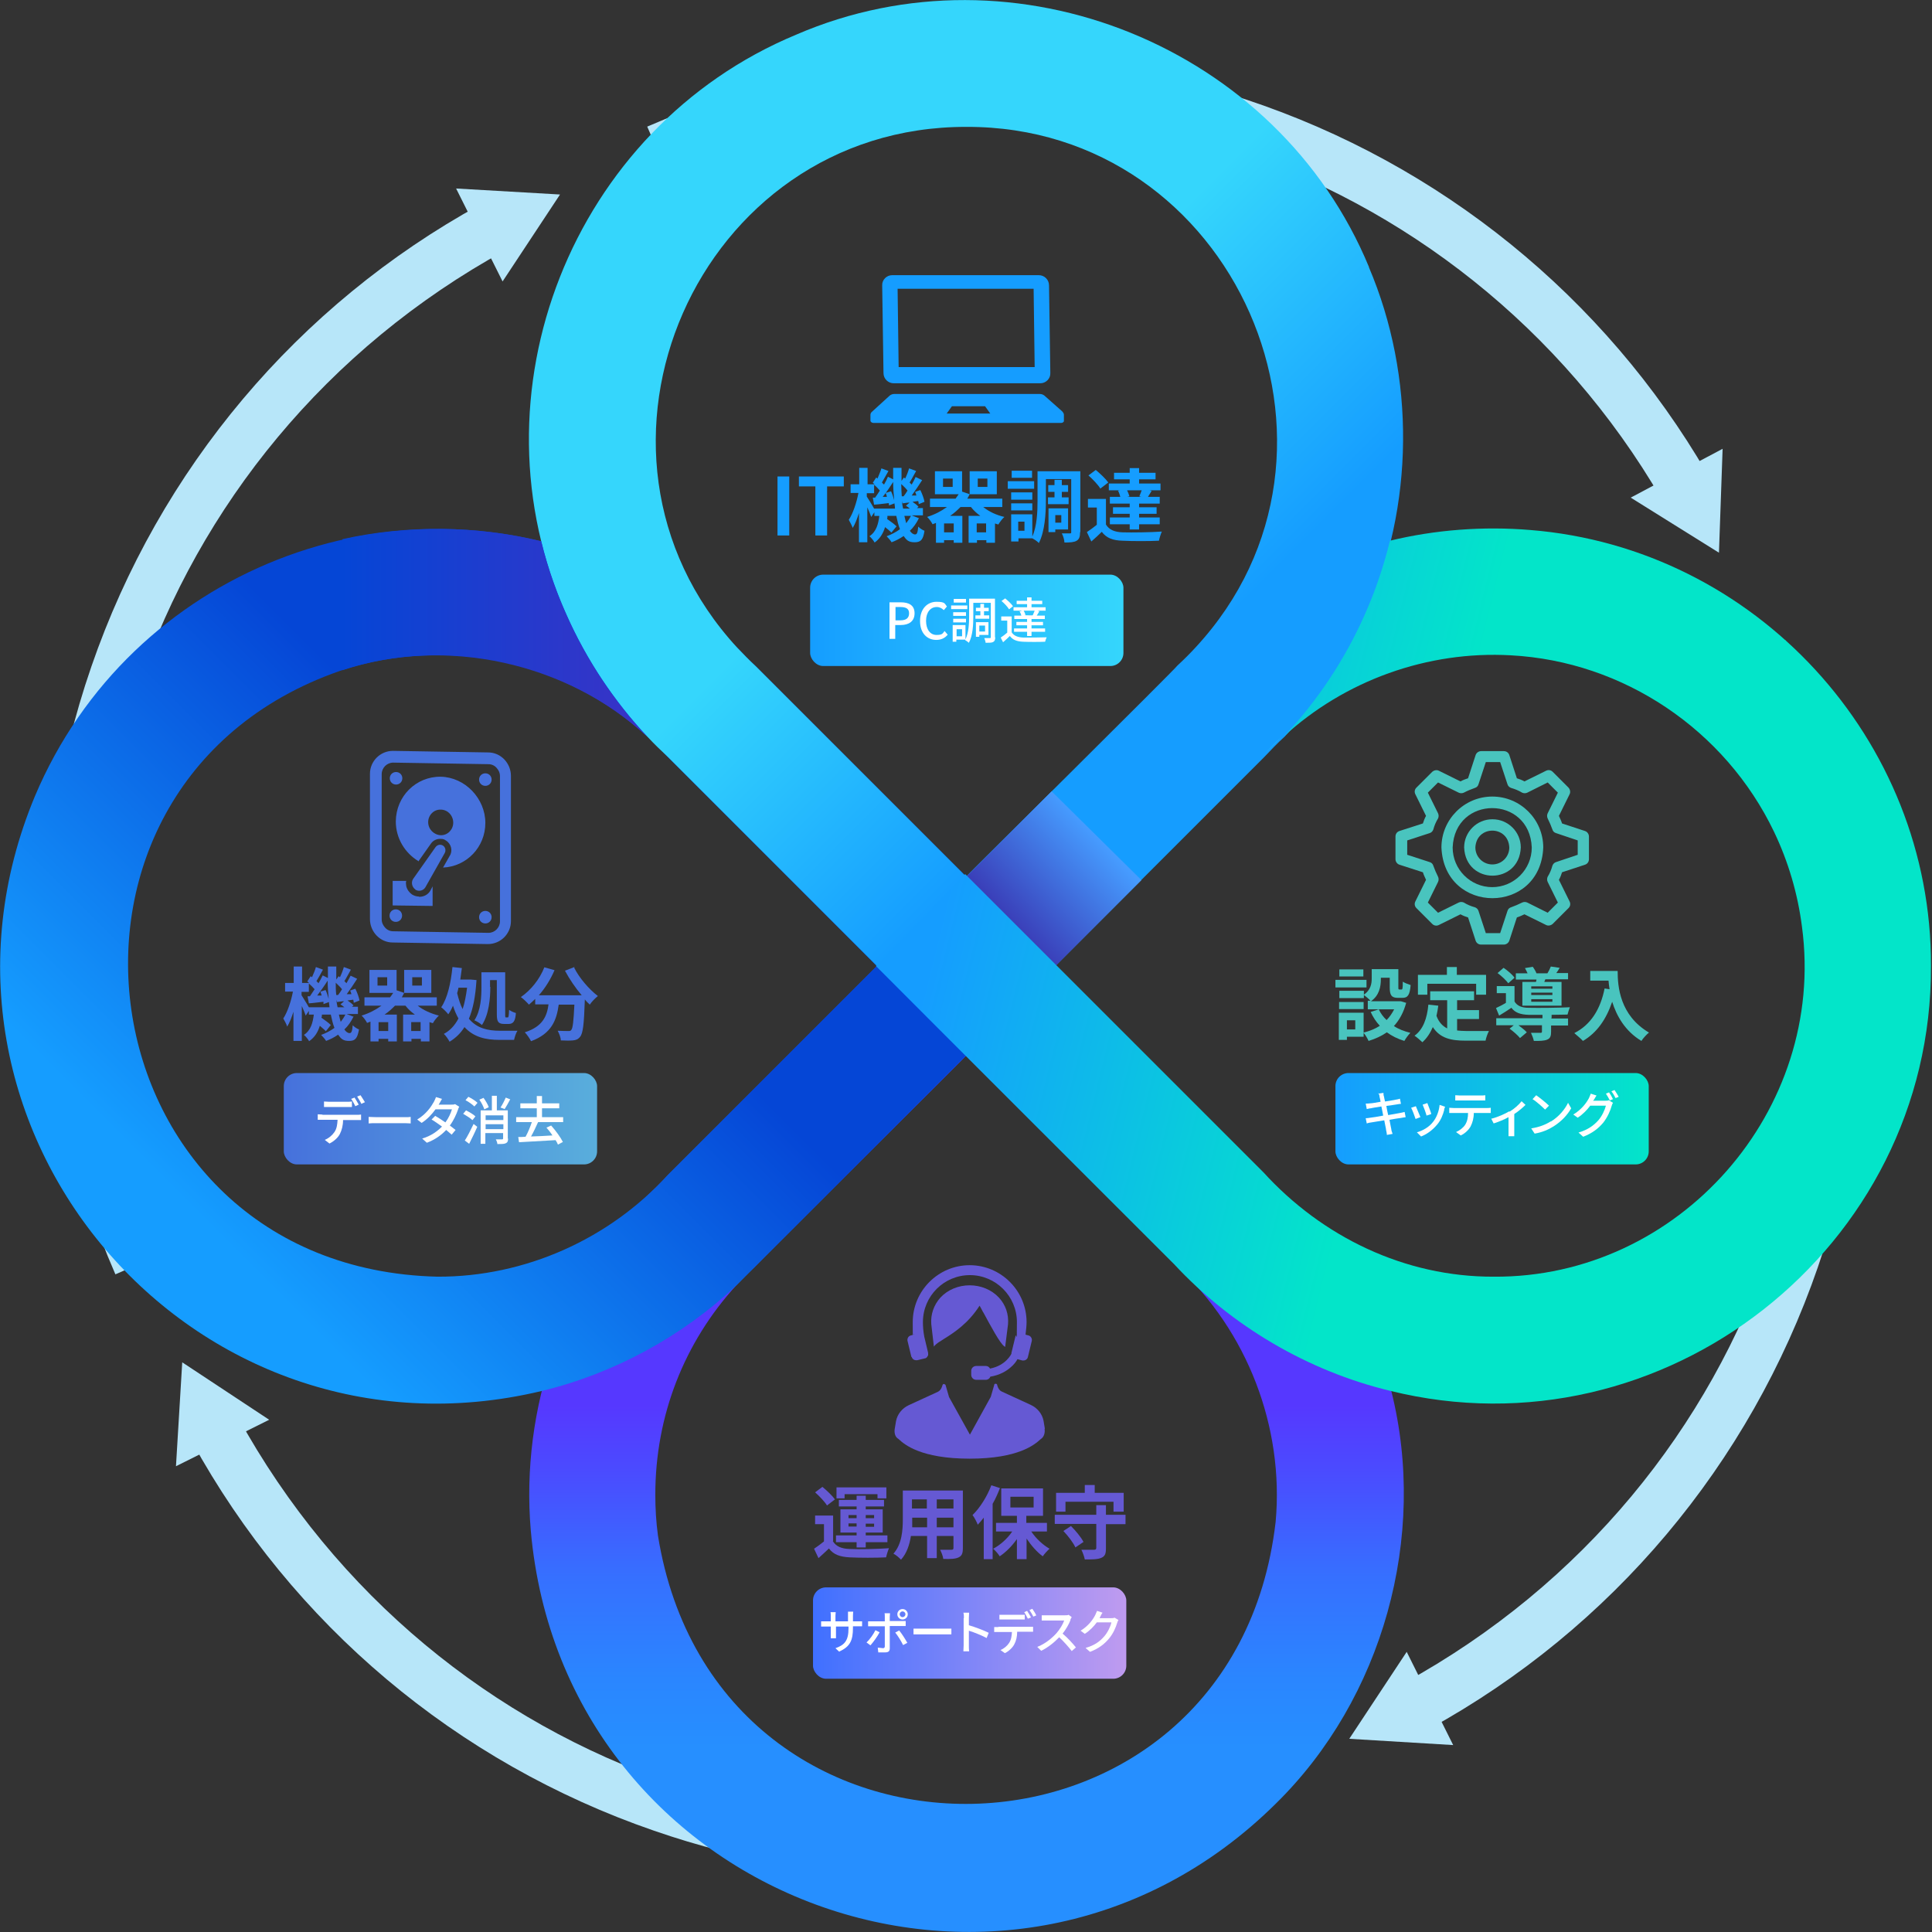 <?xml version="1.0" encoding="UTF-8"?>
<svg xmlns="http://www.w3.org/2000/svg" version="1.1" xmlns:xlink="http://www.w3.org/1999/xlink" viewBox="0 0 740 740">
  <rect x="0" y="0" width="740" height="740" fill="#333333" stroke="none"/>
  <defs>
    <style>
      .cls-1 {
        fill: url(#_名称未設定グラデーション_330);
      }

      .cls-2 {
        fill: url(#_名称未設定グラデーション_5);
      }

      .cls-3 {
        fill: #4671dc;
      }

      .cls-4 {
        fill: #fff;
      }

      .cls-5 {
        fill: #159dff;
      }

      .cls-6 {
        fill: url(#_名称未設定グラデーション_2);
      }

      .cls-7 {
        fill: url(#_名称未設定グラデーション);
      }

      .cls-8 {
        fill: url(#_名称未設定グラデーション_12);
      }

      .cls-9 {
        isolation: isolate;
      }

      .cls-10 {
        fill: url(#_名称未設定グラデーション_8);
      }

      .cls-11 {
        fill: url(#_名称未設定グラデーション_3);
      }

      .cls-12 {
        mix-blend-mode: multiply;
      }

      .cls-13 {
        fill: url(#_名称未設定グラデーション_7);
      }

      .cls-14 {
        fill: url(#_名称未設定グラデーション_327);
      }

      .cls-15 {
        fill: #6559d3;
      }

      .cls-16 {
        fill: #b7e6f9;
      }

      .cls-17 {
        fill: url(#_名称未設定グラデーション_9);
      }

      .cls-18 {
        fill: url(#_名称未設定グラデーション_17);
      }

      .cls-19 {
        fill: #49c4be;
      }
    </style>
    <linearGradient id="_名称未設定グラデーション" data-name="名称未設定グラデーション" x1="370.2" y1="638.3" x2="370.2" y2="769.5" gradientTransform="translate(0 -99.9)" gradientUnits="userSpaceOnUse">
      <stop offset="0" stop-color="#5638ff"/>
      <stop offset=".2" stop-color="#4a4cff"/>
      <stop offset=".5" stop-color="#3670ff"/>
      <stop offset=".8" stop-color="#2a86ff"/>
      <stop offset="1" stop-color="#268fff"/>
    </linearGradient>
    <linearGradient id="_名称未設定グラデーション_2" data-name="名称未設定グラデーション 2" x1="74.1" y1="563.4" x2="204.9" y2="432.6" gradientTransform="translate(0 -99.9)" gradientUnits="userSpaceOnUse">
      <stop offset="0" stop-color="#159dff"/>
      <stop offset="1" stop-color="#0546d6"/>
    </linearGradient>
    <linearGradient id="_名称未設定グラデーション_3" data-name="名称未設定グラデーション 3" x1="454.9" y1="352.2" x2="367.6" y2="264.9" gradientTransform="translate(0 -99.9)" gradientUnits="userSpaceOnUse">
      <stop offset="0" stop-color="#159dff"/>
      <stop offset="1" stop-color="#35d6fc"/>
    </linearGradient>
    <linearGradient id="_名称未設定グラデーション_5" data-name="名称未設定グラデーション 5" x1="420.4" y1="341.2" x2="386.5" y2="309.2" gradientTransform="translate(0 661.9) scale(1 -1)" gradientUnits="userSpaceOnUse">
      <stop offset="0" stop-color="#469cff"/>
      <stop offset="1" stop-color="#3a3eb8"/>
    </linearGradient>
    <linearGradient id="_名称未設定グラデーション_7" data-name="名称未設定グラデーション 7" x1="248" y1="342.3" x2="131.2" y2="342.3" gradientTransform="translate(0 -99.9)" gradientUnits="userSpaceOnUse">
      <stop offset="0" stop-color="#3a32c6"/>
      <stop offset="1" stop-color="#0546d6"/>
    </linearGradient>
    <linearGradient id="_名称未設定グラデーション_8" data-name="名称未設定グラデーション 8" x1="483.3" y1="375.9" x2="490.7" y2="375.9" gradientTransform="translate(0 661.9) scale(1 -1)" gradientUnits="userSpaceOnUse">
      <stop offset="0" stop-color="#159dff"/>
      <stop offset="1" stop-color="#35d6fc"/>
    </linearGradient>
    <linearGradient id="_名称未設定グラデーション_9" data-name="名称未設定グラデーション 9" x1="368.4" y1="342.6" x2="539.9" y2="300" gradientTransform="translate(0 661.9) scale(1 -1)" gradientUnits="userSpaceOnUse">
      <stop offset="0" stop-color="#159dff"/>
      <stop offset="1" stop-color="#03e5c9"/>
    </linearGradient>
    <linearGradient id="_名称未設定グラデーション_17" data-name="名称未設定グラデーション 17" x1="511.5" y1="233.4" x2="631.5" y2="233.4" gradientTransform="translate(0 661.9) scale(1 -1)" gradientUnits="userSpaceOnUse">
      <stop offset="0" stop-color="#159dff"/>
      <stop offset="1" stop-color="#03e5c9"/>
    </linearGradient>
    <linearGradient id="_名称未設定グラデーション_12" data-name="名称未設定グラデーション 12" x1="310.3" y1="424.3" x2="430.3" y2="424.3" gradientTransform="translate(0 661.9) scale(1 -1)" gradientUnits="userSpaceOnUse">
      <stop offset="0" stop-color="#159dff"/>
      <stop offset="1" stop-color="#35d6fc"/>
    </linearGradient>
    <linearGradient id="_名称未設定グラデーション_330" data-name="名称未設定グラデーション 330" x1="311.4" y1="36.4" x2="431.4" y2="36.4" gradientTransform="translate(0 661.9) scale(1 -1)" gradientUnits="userSpaceOnUse">
      <stop offset="0" stop-color="#3f70ff"/>
      <stop offset="1" stop-color="#bf9bef"/>
    </linearGradient>
    <linearGradient id="_名称未設定グラデーション_327" data-name="名称未設定グラデーション 327" x1="108.7" y1="233.4" x2="228.7" y2="233.4" gradientTransform="translate(0 661.9) scale(1 -1)" gradientUnits="userSpaceOnUse">
      <stop offset="0" stop-color="#4671dc"/>
      <stop offset="1" stop-color="#59aedc"/>
    </linearGradient>
  </defs>
  <!-- Generator: Adobe Illustrator 28.6.0, SVG Export Plug-In . SVG Version: 1.2.0 Build 709)  -->
  <g>
    <g id="_レイヤー_1" data-name="レイヤー_1">
      <g class="cls-9">
        <g id="_レイヤー_1-2" data-name="_レイヤー_1">
          <g>
            <g>
              <path class="cls-16" d="M355.1,718.8c-35.3,0-70.6-5.8-104.6-17.6-75.7-26.1-138.5-79-176.9-148.9l17.5-9.6c75.3,137.2,240.4,193.5,384.1,131l8,18.3c-40.9,17.8-84.5,26.8-128.2,26.8h.1Z"/>
              <polygon class="cls-16" points="103.1 543.8 69.8 521.8 67.4 561.6 103.1 543.8"/>
            </g>
            <g>
              <path class="cls-16" d="M547.4,662.1l-9.6-17.5c137.2-75.3,193.5-240.4,131-384.1-1-2.3-2-4.6-3.1-6.9l18.1-8.4c1.1,2.4,2.2,4.9,3.3,7.3,32.2,73.9,35.5,156.6,9.2,232.8-26.1,75.7-79,138.5-148.9,176.9h0Z"/>
              <polygon class="cls-16" points="538.8 632.7 516.8 666 556.6 668.4 538.8 632.7"/>
            </g>
            <g>
              <path class="cls-16" d="M636.5,191.3C559.8,59.3,396.1,5.8,255.9,66.8l-8-18.3c72.7-31.6,154.1-35.3,229.3-10.4,74.6,24.7,137.3,75.6,176.6,143.2l-17.3,10.1h0Z"/>
              <polygon class="cls-16" points="624.6 190.6 658.4 211.7 659.8 171.9 624.6 190.6"/>
            </g>
            <g>
              <path class="cls-16" d="M44.2,488.1c-32.2-73.9-35.5-156.6-9.2-232.8,26.1-75.7,79-138.5,148.9-176.9l9.6,17.5C56.3,171.2,0,336.4,62.5,480.1l-18.3,8h0Z"/>
              <polygon class="cls-16" points="192.5 107.8 214.5 74.5 174.7 72.2 192.5 107.8"/>
            </g>
          </g>
          <g>
            <path class="cls-7" d="M532.8,532.8c-7.5-31.1-24.3-59.8-47.6-81.8l-.3-.3-.6-.6-80-80-34.2,34.2,80,80,.6.6.3.3c26.7,24.6,40.9,61.4,37.6,97.7-16.3,141-214.1,145.3-236.6,5.2-.7-5.2-1-10.4-1-15.6,0-30.2,11-58.3,31.1-80.3,2.2-2.4,4.5-4.7,7-7,.1-.4,80.8-80.5,81-80.9l-34.2-34.2-80,80-.3.3-.3.3c-2.3,2.5-4.7,4.8-7.1,7.1-32.3,34-48.9,81.6-44.9,128.4,12.5,142.2,183.8,205.1,285.3,104.7,41.1-40.3,58.3-102.4,44.3-158.1h0Z"/>
            <path class="cls-6" d="M370.1,335.8l-80-80-.6-.6c-2.5-2.3-4.8-4.7-7.1-7.1-13.7-12.9-29.5-23.4-46.6-31-85.4-38.1-186,1.6-222.4,87.8-53,127,60.1,259.9,194,227.9,27.8-6.7,53.9-20.9,74.8-40.6,28.1-28,94.7-94.8,122.2-122.2l-34.2-34.2h-.1ZM255.8,450c-22.4,24.6-54.7,39.1-88.2,39-137.5-3.3-163.7-191.1-34.5-233,9.3-2.8,18.9-4.5,28.6-4.9,35.3-1.9,69.8,12.3,93.5,38.3l.6.6,80,80-80,80h0Z"/>
            <path class="cls-11" d="M524.4,102.4C489.5,17.9,388.8-23,304.9,13.3c-85.8,35.7-126.1,137.7-87.8,222.4,7.6,17.1,18.2,33,31,46.6,2.5,2.7,5.1,5.2,7.8,7.7l80,80,34.2-34.2-80-80-.6-.6c-2.5-2.3-4.8-4.7-7.1-7.1-69.6-75.5-15.2-199.7,87.7-199.5,102.7-.4,157.5,124.1,87.9,199.3-2.2,2.4-4.5,4.7-7,7,.1.4-80.9,80.6-81,80.9l34.2,34.2,80.1-80.1c2.5-2.6,5-5.3,7.7-7.7,12.8-13.6,23.4-29.5,31-46.6,18.8-41.7,19.2-91.3,1.3-133.3h.1Z"/>
            <polygon class="cls-2" points="370.1 335.8 404.3 370 437.2 337.1 402.8 303.1 370.1 335.8"/>
            <path class="cls-13" d="M131.2,206.5v50.2c39.6-13.2,86.3-2.9,116.8,25.6-5.1-5.4-9.8-11.2-14.1-17.2-12.4-17.3-21.6-37.2-26.6-57.8-24.6-6-51.4-6.3-76.1-.8h0Z"/>
          </g>
          <path class="cls-10" d="M483.9,289.1c-.1.2-.5.5-.6.6,1.2-1,5.4-5.2,7.5-7.4-2.4,2.2-4.6,4.4-6.8,6.8h-.1Z"/>
          <path class="cls-17" d="M739.6,370c.5,107.9-102.5,188.7-207.2,162.7-31.5-7.6-60.7-24.8-82.7-48.5-23.5-23.5-91.8-91.7-114.2-114.2l34.2-35.2,114.2,114.2c22.6,24.8,54.2,40.1,88.2,40,71,.5,127.5-63.7,118.1-134-1.6-12.6-5.2-24.9-10.7-36.4-18.7-39-57.6-65.3-100.8-67.6-31.9-1.8-63.6,9.6-87,31.1,12.9-13.6,23.4-29.5,31-46.6,4.1-9.2,7.3-18.7,9.7-28.4,17.3-4.2,35.7-5.6,53.7-4.1,86.3,6.9,153.8,80.3,153.5,166.9h0Z"/>
          <g>
            <rect class="cls-18" x="511.5" y="411" width="120" height="35" rx="5" ry="5"/>
            <g>
              <g class="cls-12">
                <path class="cls-19" d="M607.1,318.3l-8.8-2.9c-.3-1-.8-2-1.2-2.9l4.1-8.3c.4-.8.2-1.8-.4-2.5l-6.1-6.1c-.7-.7-1.7-.8-2.5-.4l-8.3,4.1c-.9-.5-1.9-.9-2.9-1.2l-2.9-8.9c-.3-.9-1.1-1.5-2.1-1.5h-8.7c-.9,0-1.8.6-2.1,1.5l-2.9,8.9c-1,.3-2,.7-2.9,1.2l-8.3-4.1c-.8-.4-1.8-.2-2.5.4l-6.1,6.1c-.7.7-.8,1.7-.4,2.5l4.1,8.3c-.5.9-.9,1.9-1.2,2.9l-9,2.9c-.9.3-1.5,1.1-1.5,2.1v8.7c0,.9.6,1.8,1.5,2.1l9,2.9c.3,1,.8,2,1.2,2.9l-4.1,8.3c-.4.8-.3,1.8.4,2.5l6.1,6.1c.7.7,1.7.8,2.5.4l8.3-4.1c.9.5,1.9.9,2.9,1.2l2.9,8.9c.3.9,1.1,1.5,2.1,1.5h8.7c.9,0,1.8-.6,2.1-1.5l2.9-8.9c1-.3,2-.8,2.9-1.2l8.3,4.1c.8.4,1.8.2,2.5-.4l6.1-6.1c.7-.7.8-1.7.4-2.5l-4.1-8.3c.5-.9.9-1.9,1.2-2.9l8.8-2.9c.9-.3,1.5-1.1,1.5-2.1v-8.7c0-.9-.6-1.8-1.5-2.1h0ZM604.3,327.4l-8.3,2.8c-.7.2-1.2.8-1.4,1.4-.4,1.5-1,2.9-1.8,4.2-.3.6-.3,1.4,0,2l3.9,7.9-3.9,3.9-7.8-3.9c-.6-.3-1.4-.3-2,0-1.4.7-2.8,1.3-4.2,1.8-.7.2-1.2.7-1.4,1.4l-2.8,8.5h-5.5l-2.8-8.5c-.2-.7-.8-1.2-1.4-1.4-1.5-.4-2.9-1-4.2-1.8-.6-.3-1.4-.3-2,0l-7.9,3.9-3.9-3.9,3.9-7.9c.3-.6.3-1.4,0-2-.7-1.4-1.3-2.8-1.8-4.2-.2-.7-.7-1.2-1.4-1.4l-8.6-2.8v-5.5l8.6-2.8c.7-.2,1.2-.8,1.4-1.4.4-1.5,1-2.9,1.8-4.2.3-.6.3-1.4,0-2l-3.9-7.9,3.9-3.9,7.9,3.9c.6.3,1.4.3,2,0,1.3-.7,2.8-1.3,4.2-1.8.7-.2,1.2-.7,1.4-1.4l2.8-8.5h5.5l2.8,8.5c.2.7.8,1.2,1.4,1.4,1.4.4,2.9,1,4.2,1.8.6.3,1.4.3,2,0l7.8-3.9,3.9,3.9-3.9,7.9c-.3.6-.3,1.4,0,2,.7,1.4,1.3,2.8,1.8,4.2.2.7.7,1.2,1.4,1.4l8.3,2.8v5.5h0Z"/>
              </g>
              <g class="cls-12">
                <path class="cls-19" d="M571.6,305.1c-10.8,0-19.5,8.8-19.5,19.5,1.1,25.9,38,25.9,39,0,0-10.8-8.8-19.5-19.5-19.5ZM571.6,339.8c-8.4,0-15.2-6.8-15.2-15.2.8-20.1,29.5-20.1,30.3,0,0,8.4-6.8,15.2-15.2,15.2h.1Z"/>
              </g>
              <g class="cls-12">
                <path class="cls-19" d="M571.6,313.8c-6,0-10.8,4.9-10.8,10.8.6,14.4,21.1,14.4,21.7,0,0-6-4.9-10.8-10.8-10.8h-.1ZM571.6,331.1c-3.6,0-6.5-2.9-6.5-6.5.4-8.6,12.6-8.6,13,0,0,3.6-2.9,6.5-6.5,6.5h0Z"/>
              </g>
            </g>
            <g>
              <path class="cls-19" d="M523.4,378.2h-11.9v-2.9h11.9v2.9ZM538.6,384.1c-1,3.7-2.6,6.6-4.7,8.9,1.8,1.2,3.9,2,6.3,2.6-.8.8-1.8,2.2-2.3,3.1-2.6-.8-4.8-1.9-6.7-3.3-2,1.4-4.4,2.5-7,3.3-.4-.9-1.2-2.3-1.9-3.1v1.5h-6.4v1.2h-3.1v-10.4h9.5v7.6c2.3-.6,4.4-1.4,6.2-2.6-1.4-1.5-2.6-3.3-3.5-5.3l3.1-1h-4.2v-3.3h1c-.5-.6-1.8-1.7-2.5-2.2v1.2h-9.4v-2.8h9.4v1.5c2.6-1.8,3-4.2,3-6.2v-3.6h10.2v6.8c0,.9,0,1,.4,1h.8c.4,0,.5-.4.5-3,.7.5,2.1,1,3,1.3-.3,3.8-1.1,4.9-3.1,4.9h-1.8c-2.4,0-3.1-1-3.1-4v-3.7h-3.4v.5c0,2.9-.6,6.3-3.8,8.5h11.3c0-.1,2.4.7,2.4.7h-.2ZM522.3,386.5h-9.4v-2.7h9.4v2.7ZM522.2,374h-9.2v-2.7h9.2v2.7ZM519.1,390.8h-3.2v3.5h3.2v-3.5ZM528.1,386.6c.7,1.5,1.7,2.9,3,4.1,1.2-1.2,2.1-2.6,2.9-4.1h-5.9Z"/>
              <path class="cls-19" d="M558.1,394.7c1.1.1,2.2.2,3.5.2h8.7c-.5.9-1.1,2.6-1.3,3.7h-7.6c-5.6,0-9.8-.9-12.6-5.2-1,2.3-2.3,4.3-4,5.8-.6-.6-2.1-1.9-3-2.5,3.3-2.4,4.8-6.6,5.3-11.9l3.8.4c-.2,1.4-.4,2.6-.7,3.9.9,2.4,2.3,3.9,4.1,4.8v-10.8h-6.5v-3.4h16.8v3.4h-6.5v3.8h8.4v3.4h-8.4v4.5h0ZM546.7,381h-3.6v-7.6h11.1v-3h3.8v3h11.2v7.6h-3.8v-4.2h-18.7v4.2h0Z"/>
              <path class="cls-19" d="M594.1,390.1h6.5v2.7h-6.5v2.4c0,1.6-.3,2.5-1.5,3s-2.8.5-5.1.5c-.2-1-.7-2.2-1.1-3.1h3.6c.5,0,.6-.1.6-.5v-2.4h-9c1.2.9,2.5,1.9,3.2,2.7l-2.6,2.2c-.8-1-2.6-2.6-4-3.6l1.6-1.3h-6.7v-2.7h17.7v-1.3h-5.3c-3.1-.1-5.2-.8-6.6-2.7-1.5,1-3,2-4.7,3l-1.2-2.9c1.1-.5,2.5-1.2,3.8-2v-3.7h-3.5v-2.7h6.8v5.9c1,1.7,2.8,2.4,5.4,2.4,3.7.1,11.6,0,15.8-.2-.3.7-.7,2-.9,2.8-1.6,0-3.8.1-6.1.1v1.3h-.2ZM577.7,376.6c-.8-1.1-2.6-2.8-4.1-3.9l2.3-2c1.5,1,3.4,2.6,4.2,3.8l-2.5,2.2h0ZM588.3,376.2c0-.3.2-.6.2-1h-7.9v-2.4h4.5c-.3-.7-.7-1.4-1-2l3-.5c.5.7,1.1,1.7,1.4,2.5h4.2c.5-.8,1-1.8,1.3-2.6l3.4.5c-.5.8-.9,1.5-1.3,2h4.5v2.4h-8.7l-.4,1h6.6v9.1h-15v-9.1h5.2ZM594.6,377.8h-8.1v.9h8.1v-.9ZM594.6,380.2h-8.1v.9h8.1v-.9ZM594.6,382.7h-8.1v1h8.1v-1Z"/>
              <path class="cls-19" d="M619.6,372c0,5.8.8,16.9,12,23.5-.8.6-2.3,2.2-2.9,3.2-6.3-3.8-9.5-9.6-11.2-15-2.3,6.8-5.9,11.9-11.2,15-.7-.8-2.4-2.2-3.3-3,6.3-3.2,10-9.1,11.6-17.1l1.9.3c-.2-1.2-.3-2.2-.4-3.3h-7v-3.7h10.5Z"/>
            </g>
            <g>
              <path class="cls-4" d="M527.8,418.9l2.1-.3c0,.4,0,1,.2,1.4,0,.2.2,1,.4,1.9,1.7-.3,3.3-.5,4.1-.7.6-.1,1.2-.2,1.6-.4l.4,2c-.3,0-1,.1-1.5.2-.8.1-2.4.4-4.1.6.2,1.1.4,2.3.7,3.5,1.8-.3,3.5-.6,4.5-.8.7-.1,1.3-.3,1.8-.4l.4,2c-.4,0-1.1.2-1.8.3-1,.1-2.7.4-4.4.7.3,1.7.6,3.1.7,3.6,0,.5.3,1.2.5,1.8l-2.2.4c0-.7-.2-1.3-.3-1.9,0-.5-.4-1.9-.7-3.7-2.1.3-4,.7-4.9.8-.8.1-1.3.2-1.8.4l-.4-2c.5,0,1.3-.1,1.8-.2.9-.1,2.9-.4,4.9-.8-.2-1.2-.5-2.4-.7-3.5-1.8.3-3.3.5-4,.7-.6,0-1,.2-1.6.3l-.4-2.1c.5,0,1.1,0,1.7-.1.7,0,2.3-.3,4-.6-.2-1-.3-1.6-.4-1.9,0-.5-.2-1-.4-1.4h0l-.2.2h0Z"/>
              <path class="cls-4" d="M544,427.9l-1.8.7c-.3-1-1.3-3.6-1.7-4.3l1.8-.6c.4.9,1.4,3.3,1.8,4.3h0ZM553.2,425c-.5,2-1.3,4-2.7,5.7-1.8,2.2-4.1,3.8-6.2,4.6l-1.6-1.6c2.2-.6,4.7-2,6.2-4,1.3-1.6,2.3-4.1,2.5-6.5l2.1.7c-.2.5-.3.8-.4,1.1h.1ZM548.2,426.7l-1.8.6c-.2-.9-1.1-3.3-1.5-4.2l1.8-.6c.3.8,1.3,3.3,1.5,4.1h0Z"/>
              <path class="cls-4" d="M557,424.4h12.4c.4,0,1.1,0,1.6-.1v2h-6.5c0,2-.5,3.7-1.2,5.1-.7,1.3-2.1,2.7-3.8,3.5l-1.8-1.3c1.4-.6,2.8-1.7,3.5-2.8.8-1.3,1.1-2.8,1.1-4.5h-7.2v-2c.5,0,1.1.1,1.7.1h.2ZM559.3,419.6h7.7c.6,0,1.3,0,1.9-.1v2h-11.5v-2c.6,0,1.2.1,1.8.1h0Z"/>
              <path class="cls-4" d="M578.2,425.8c1.8-1.1,3.6-2.7,4.6-4l1.5,1.4c-1,1-2.6,2.4-4.3,3.5v8.5h-2.2v-7.3c-1.6.9-3.8,1.8-5.7,2.4l-.9-1.8c2.5-.6,5.3-1.9,6.8-2.8h.2Z"/>
              <path class="cls-4" d="M594,429.6c3.1-1.9,5.4-4.7,6.6-7.2l1.2,2.1c-1.4,2.5-3.7,5-6.7,6.9-1.9,1.2-4.3,2.3-7.3,2.8l-1.3-2c3.2-.5,5.6-1.5,7.5-2.7h0ZM593.3,423.5l-1.5,1.5c-1-1-3.3-3.1-4.8-4l1.4-1.5c1.3.9,3.8,2.9,4.9,4h0Z"/>
              <path class="cls-4" d="M610.5,421.1c0,.2-.2.3-.3.5h4.6c.5,0,1.1,0,1.4-.2l1.6,1c-.2.3-.4.8-.5,1.2-.5,1.8-1.6,4.4-3.3,6.5-1.8,2.1-4,3.9-7.6,5.3l-1.8-1.6c3.7-1.1,5.9-2.8,7.6-4.7,1.4-1.6,2.5-4,2.9-5.6h-6c-1.2,1.6-2.8,3.3-4.8,4.6l-1.7-1.2c3.3-2,5.1-4.6,6-6.3.2-.4.5-1.2.7-1.7l2.2.7c-.4.6-.8,1.3-1,1.7h0v-.2h0ZM617.8,421l-1.2.5c-.4-.8-1-1.9-1.5-2.6l1.2-.5c.5.7,1.2,1.9,1.5,2.6h0ZM620,420.1l-1.2.5c-.4-.8-1-1.9-1.6-2.6l1.2-.5c.5.7,1.2,1.9,1.6,2.6h0Z"/>
            </g>
          </g>
          <g>
            <g class="cls-12">
              <path class="cls-5" d="M342.3,146.8h56.2c2.1,0,3.9-1.8,3.8-3.9l-.5-33.6c0-2.2-1.8-3.9-3.9-3.9h-56.2c-2.1,0-3.9,1.8-3.8,3.9l.5,33.6c0,2.2,1.8,3.9,3.9,3.9h0ZM343.8,110.6h52.1l.4,30h-52.1l-.4-30h0Z"/>
              <path class="cls-5" d="M407,157.7l-7-6.2c-.5-.4-1.1-.6-1.8-.6h-55.6c-.7,0-1.3.2-1.8.6l-6.8,6.2c-.4.3-.6.8-.6,1.2v2.2c0,.5.6.9,1.2.9h71.8c.6,0,1.2-.4,1.1-.9v-2.2c0-.4-.2-.9-.6-1.2h0ZM362.6,158.4l2-2.8h12.7l2,2.8h-16.7Z"/>
            </g>
            <g>
              <path class="cls-5" d="M297.8,182.5h4.5v22.6h-4.5v-22.6Z"/>
              <path class="cls-5" d="M312.3,186.3h-6.3v-3.8h17.2v3.8h-6.4v18.8h-4.5v-18.8h0Z"/>
              <path class="cls-5" d="M351.9,198.6c-.9,1.8-2,3.4-3.4,4.7.6.9,1.3,1.4,2,1.4s1-.6,1.2-3c.7.7,1.6,1.3,2.4,1.6-.5,3.4-1.4,4.4-3.8,4.4s-3.1-.9-4.2-2.4c-1.4,1-3,1.8-4.6,2.4-.4-.7-1.3-1.7-1.9-2.3,1.9-.7,3.6-1.6,5.1-2.7-.6-1.5-1-3.2-1.4-5.1h-3.4c0,.4,0,.8-.1,1.2,1.3.9,2.8,2,3.6,2.8l-2,2.4c-.5-.6-1.4-1.3-2.4-2.1-.7,2.3-1.9,4.4-4,5.9-.4-.7-1.3-1.9-2-2.4,2.7-1.8,3.4-4.7,3.8-7.8h-1.9v-1.4l-1.2,1.8c-.3-.9-.9-2.3-1.5-3.7v13.4h-3.2v-11.2c-.7,2.2-1.5,4.3-2.4,5.7-.3-.9-1-2.2-1.5-3.1,1.6-2.4,3-6.6,3.7-10.3h-3v-3.3h3.3v-6.3h3.2v6.3h2.7c-.2-.2-.5-.4-.7-.6l1.3-2,.5.4c.5-1.3,1.2-2.8,1.5-3.9l2.7,1c-.9,1.5-1.7,3.1-2.5,4.4.3.3.5.6.8.8.6-1,1.1-2,1.5-3l2,1v-4.4h3.2v5l.9-1.3.5.4c.6-1.2,1.2-2.8,1.5-3.9l2.7,1c-.9,1.5-1.7,3.2-2.5,4.4.3.3.5.6.8.8.6-1,1.1-2,1.5-2.9l2.5,1.2c-1.2,1.9-2.7,4.1-4,5.9h1.8c-.1-.5-.3-1-.5-1.4l2-.7c.7,1.4,1.4,3.3,1.6,4.5l-2.2.9c0-.3-.1-.8-.2-1.2l-2.2.3c.9.6,1.8,1.3,2.3,1.9l-.6.5h2.3v2.8h-4.3l2.8,1.1h0ZM342.8,194.8c0-.6-.1-1.3-.2-2l-2.1.8c0-.3,0-.6-.1-.9-2,.2-3.9.5-5.6.6l-.5-2.7h.9c.6-.8,1.2-1.8,1.8-2.7-.6-.7-1.4-1.6-2.2-2.2v3.2h-2.8v1.3c.6.9,2.1,3.3,2.8,4.6h8ZM341.3,188.2c.5,1,.9,2.4,1.2,3.4-.2-2.2-.4-4.6-.4-7-1.2,1.9-2.6,4-4,5.7h1.6c-.1-.6-.3-1.1-.5-1.5l2-.6h0ZM346.1,190.1c.5-.6,1-1.4,1.5-2.2-.6-.8-1.5-1.7-2.4-2.5,0,1.6.1,3.2.2,4.7h.7,0ZM348.5,194.8c-.5-.4-1-.8-1.5-1.1l1.4-1.2c-.9,0-1.8.2-2.7.3l-.2-.9c0,1,.2,1.9.4,2.9h2.6ZM346.4,197.6c.2,1,.5,1.9.7,2.8.7-.9,1.3-1.8,1.8-2.8h-2.5Z"/>
              <path class="cls-5" d="M376.6,194.2c2.1,1.7,5,3.1,8.1,3.8-.8.7-1.8,2-2.3,2.9-.5-.1-.9-.3-1.3-.4v7.4h-3.3v-1h-3.6v1h-3.2v-10.3h4.5c-1.4-1-2.6-2.1-3.6-3.4h-4c-1.2,1.2-2.5,2.4-4,3.4h4.7v10.3h-3.3v-1h-3.7v1h-3.1v-7.6c-.4.2-.9.3-1.3.5-.4-.8-1.4-2.2-2.1-2.8,2.9-.9,5.4-2.2,7.6-3.8h-6.5v-3.2h9.8c.4-.6.8-1.1,1.2-1.7h-9.1v-8.8h10.4v7.8l2.9,1v-8.8h10.4v8.8h-10.4c-.3.6-.6,1.2-.9,1.7h13.4v3.2h-7.3ZM364.9,183.3h-3.7v3.2h3.7v-3.2ZM365.3,200.5h-3.7v3.4h3.7v-3.4ZM377.7,203.9v-3.4h-3.6v3.4h3.6ZM374.5,186.5h3.7v-3.2h-3.7v3.2Z"/>
              <path class="cls-5" d="M396.1,187.2h-10.1v-2.9h10.1v2.9ZM413.7,203.7c0,1.8-.3,2.8-1.3,3.4-1,.6-2.5.7-4.7.7,0-1-.5-2.6-1-3.5h3.1c.5,0,.5-.1.5-.6v-20.2h-9.7v8.3c0,4.8-.4,11.8-2.7,16.2-.5-.6-1.7-1.4-2.5-1.8h-5.3v1.2h-2.8v-10.4h8.1v8.5c1.8-4,2-9.5,2-13.7v-11.3h16.4v23.3h-.1ZM395.4,191.4h-8.1v-2.8h8.1v2.8ZM387.3,192.8h8.1v2.7h-8.1v-2.7ZM395.3,183h-7.8v-2.7h7.8v2.7ZM392.4,199.8h-2.4v3.5h2.4v-3.5ZM403.9,190.5v-2.1h-2.4v-2.6h2.4v-2h2.8v2h2.4v2.6h-2.4v2.1h2.6v2.6h-7.9v-2.6h2.5ZM404.2,202.8v1h-2.6v-9.1h7.5v8.1h-4.9ZM404.2,197.3v2.9h2.3v-2.9h-2.3Z"/>
              <path class="cls-5" d="M423.6,200.9c1.2,2,3.3,2.9,6.4,3,3.7.1,10.9,0,15-.3-.4.9-.9,2.5-1.1,3.5-3.8.2-10.2.2-14,0-3.6-.1-6.1-1-7.9-3.4-1.2,1.2-2.5,2.4-4,3.7l-1.7-3.6c1.2-.8,2.6-1.8,3.8-2.8v-6.6h-3.4v-3.3h6.9v9.7h0ZM421.5,187.2c-.9-1.5-2.9-3.6-4.6-5.1l2.8-2.1c1.7,1.4,3.8,3.4,4.8,4.8l-3,2.3h0ZM428.7,187.8h-4v-2.6h8v-1.6h-6v-2.5h6v-1.8h3.6v1.8h6.3v2.5h-6.3v1.6h8.2v2.6h-4.2l.8.2c-.5.9-1,1.6-1.4,2.3h4.5v2.6h-7.9v1.4h6.7v2.5h-6.7v1.4h7.9v2.6h-7.9v2h-3.6v-2h-7.6v-2.6h7.6v-1.4h-6.4v-2.5h6.4v-1.4h-7.6v-2.6h4c-.2-.8-.5-1.7-.9-2.4h.5ZM436.4,190.1c.3-.7.6-1.5.9-2.3h-5.6c.4.8.7,1.6.9,2.3l-.8.2h5.3l-.7-.2h0Z"/>
            </g>
            <rect class="cls-8" x="310.3" y="220.1" width="120" height="35" rx="5" ry="5"/>
            <g>
              <path class="cls-4" d="M340.8,230.7h4.2c3.1,0,5.3,1.1,5.3,4.2s-2.2,4.5-5.3,4.5h-2.1v5.3h-2.2v-14h.1ZM344.9,237.6c2.2,0,3.3-.9,3.3-2.7s-1.2-2.4-3.4-2.4h-1.8v5.1h1.9Z"/>
              <path class="cls-4" d="M352.4,237.8c0-4.6,2.8-7.3,6.3-7.3s3.1.8,4,1.8l-1.2,1.4c-.7-.7-1.6-1.2-2.7-1.2-2.4,0-4.1,2-4.1,5.3s1.6,5.4,4,5.4,2.3-.6,3.1-1.5l1.2,1.4c-1.1,1.3-2.5,2-4.4,2-3.5,0-6.2-2.6-6.2-7.2h0Z"/>
              <path class="cls-4" d="M370.5,233.3h-6.2v-1.4h6.2v1.4ZM381.2,244.1c0,.9-.2,1.5-.8,1.8-.5.3-1.5.3-2.9.3,0-.5-.3-1.3-.5-1.8h2.1c.3,0,.4,0,.4-.4v-13.1h-6.7v5.4c0,2.9-.2,7.2-1.7,9.9-.3-.3-1-.8-1.4-1v-.2c.1,0-3.4,0-3.4,0v.8h-1.4v-6.4h4.9v5.5c1.2-2.5,1.4-6,1.4-8.7v-6.9h9.9v14.6h0v.2h.1ZM370,235.9h-4.9v-1.4h4.9v1.4ZM365.1,237h4.9v1.4h-4.9v-1.4ZM370,230.8h-4.7v-1.4h4.7v1.4ZM368.5,241h-2.1v2.7h2.1v-2.7ZM375.5,235.7v-1.6h-1.7v-1.3h1.7v-1.5h1.4v1.5h1.8v1.3h-1.8v1.6h2v1.3h-5.3v-1.3h1.9ZM375.1,243.2v.7h-1.3v-5.6h4.8v4.9h-3.5ZM375.1,239.6v2.3h2.2v-2.3h-2.2Z"/>
              <path class="cls-4" d="M387.5,242.2c.8,1.3,2.3,1.9,4.4,2,2.1,0,6.5,0,9-.1-.2.4-.5,1.2-.6,1.7-2.2.1-6.2.1-8.4,0-2.4-.1-4-.7-5.1-2.2-.8.8-1.6,1.5-2.6,2.4l-.9-1.8c.8-.5,1.7-1.2,2.5-1.9v-4.6h-2.3v-1.6h4v6.1h0ZM386.5,233.4c-.5-.9-1.8-2.3-2.9-3.2l1.4-1c1.1.9,2.4,2.1,3,3l-1.4,1.1h-.1ZM391.2,233.9h-3v-1.3h5.2v-1.2h-4v-1.3h4v-1.3h1.7v1.3h4.1v1.3h-4.1v1.2h5.4v1.3h-3.1l.7.2c-.3.6-.7,1.2-1,1.7h3.1v1.3h-5.1v1.1h4.4v1.3h-4.4v1.2h5.2v1.3h-5.2v1.6h-1.7v-1.6h-5v-1.3h5v-1.2h-4.1v-1.3h4.1v-1.1h-4.9v-1.3h2.7c-.1-.5-.4-1.2-.7-1.7h.7v-.2h0ZM395.6,235.6c.2-.5.5-1.2.7-1.7h-4.2c.3.5.6,1.2.7,1.7h-.7c0,.1,3.9.1,3.9.1h-.5c0-.1.1-.1.1-.1Z"/>
            </g>
          </g>
          <rect class="cls-1" x="311.4" y="608" width="120" height="35" rx="5" ry="5"/>
          <g>
            <path class="cls-15" d="M400.2,547.2l-.5-3c-.5-2.6-2.3-4.9-4.9-6.1l-11.1-5.1c-1.4-.6-1.8-2.6-1.8-2.7-.1-.2-.3-.3-.6-.3h0c-.3,0-.5.2-.5.5l-1.3,4.5-8,14.5-8-14.4-1.3-4.5c0-.2-.3-.4-.6-.5-.2,0-.4,0-.6.4,0,0-.4,2-1.8,2.6l-11.1,5.1c-2.6,1.2-4.4,3.5-4.9,6.1l-.5,3c-.2,1.2,0,2.9,1.2,3.7.1,0,.3.2.5.4,2,1.8,8.2,7.3,27,7.3s25-5.5,27-7.3c.2-.2.4-.3.5-.4,1.1-.8,1.4-2.5,1.2-3.7h0Z"/>
            <path class="cls-15" d="M376.7,502.8c2.7,5,6.4,11.9,8,12.9l.3.2,1.1-8.7c.3-3.8-.9-7.4-3.5-10.2-2.8-3-6.9-4.7-11.2-4.7s-8.4,1.7-11.2,4.7c-2.5,2.8-3.8,6.4-3.5,10.2l1,8.6.3-.4c.7-.8,2-1.6,3.6-2.6,3.7-2.3,9.2-5.8,13.6-12.7.4.7.9,1.6,1.4,2.6h.1Z"/>
            <path class="cls-15" d="M349.2,519.7c.2.8.9,1.3,1.7,1.3s.3,0,.4,0l2.9-.7c.5,0,1-.5,1.2-1.1h.1v-1l-1.5-6.3c-.4-2.2-.5-4-.5-5.5,0-10,8.1-18,18-18s18,8.1,18,18-.2,3.4-.6,5.6l-1.5,6.2v.3h0s-2,4.5-8.2,5.7c-.3-.6-.9-1-1.6-1h-3.7c-1,0-1.9.8-1.9,1.9v1.5c0,1,.8,1.9,1.9,1.9h3.7c.8,0,1.5-.5,1.7-1.2,3.7-.6,6.2-2.2,7.6-3.4,1.5-1.2,2.4-2.5,2.8-3.3l1.9.5h.4c.8,0,1.5-.5,1.7-1.3l1.5-6.2c.2-.9-.4-1.9-1.3-2.1l-1.1-.3c.2-1.8.4-3.4.4-4.8,0-12-9.8-21.8-21.8-21.8s-21.8,9.8-21.8,21.8.1,3,.4,4.8l-1.1.3c-.9.2-1.5,1.1-1.3,2.1l1.5,6.2h0Z"/>
          </g>
          <g>
            <path class="cls-4" d="M321.5,632.7l-1.5-1.4c3.4-1.2,5-2.8,5-7.6v-.7h-4.8v4.5h-2v-4.5h-3.7v-2h3.7v-2.1c0-.5,0-1-.1-1.4h2c0,.2-.1.8-.1,1.4v2.1h4.8v-3.7h2c0,.3-.1.8-.1,1.6v2.1h3.5v1.9h-3.5v.6c0,4.7-1,7.2-5.3,9.1h.1Z"/>
            <path class="cls-4" d="M333.4,630.2l-1.5-1.1c1.2-1.1,2.7-3.2,3.4-4.7l1.6.8c-.8,1.6-2.5,3.9-3.5,5h0ZM340.8,619.2v1.7h6.1v1.9h-6.1v8.6c0,1-.5,1.5-1.7,1.5h-2.7l-.2-1.8c.8,0,1.6.2,2,.2s.7-.2.7-.7v-7.7h-6.4v-1.9h6.4v-1.7c0-.4,0-1.1-.1-1.4h2.1c0,.2-.1,1-.1,1.4h0ZM347.6,629.2l-1.7.9c-.7-1.5-2.1-3.7-3-4.8l1.5-.8c1,1.2,2.4,3.4,3.1,4.7h.1ZM345.7,616.3c1.1,0,2,.9,2,2s-.9,2-2,2-2-.9-2-2,.9-2,2-2ZM345.7,619.4c.6,0,1.1-.5,1.1-1.1s-.5-1.1-1.1-1.1-1.1.5-1.1,1.1.5,1.1,1.1,1.1Z"/>
            <path class="cls-4" d="M352.6,623.8h11.8v2.2h-14.5v-2.2h2.7Z"/>
            <path class="cls-4" d="M369.2,619.7c0-.6,0-1.4-.2-2h2.2c0,.6-.1,1.4-.1,2v2.8c2.4.7,5.8,2,7.6,2.9l-.8,2c-1.9-1-4.8-2.2-6.8-2.8v5.6c0,.6,0,1.7.1,2.3h-2.2c0-.6.1-1.6.1-2.3v-10.4h0Z"/>
            <path class="cls-4" d="M382.4,623.1h13.3v1.9h-6.1c0,1.9-.4,3.5-1.1,4.8-.6,1.2-2,2.6-3.6,3.4l-1.7-1.2c1.3-.5,2.6-1.6,3.3-2.7.8-1.2,1-2.6,1.1-4.2h-6.8v-1.9h1.6ZM384.6,618.5h7.9v1.8h-9.7v-1.8h1.8ZM394.9,619.5l-1.2.5c-.4-.7-.9-1.8-1.4-2.5l1.1-.5c.5.7,1.1,1.8,1.5,2.5h0ZM397,618.7l-1.2.5c-.4-.8-1-1.8-1.5-2.5l1.1-.5c.5.7,1.2,1.8,1.5,2.5h.1Z"/>
            <path class="cls-4" d="M410,620.6c-.6,1.5-1.7,3.5-3,5.1,1.9,1.6,4,3.9,5.1,5.3l-1.6,1.4c-1.2-1.6-3-3.6-4.8-5.3-1.9,2-4.4,4-6.9,5.2l-1.5-1.5c2.9-1.1,5.6-3.3,7.4-5.3,1.2-1.4,2.4-3.3,2.9-4.8h-8.6v-2h8.7c.7,0,1.3,0,1.6-.2l1.2.9c-.1.2-.4.6-.5.9h0v.3Z"/>
            <path class="cls-4" d="M421.4,619.3s-.2.3-.2.5h4.3c.5,0,1,0,1.4-.2l1.5.9c-.2.3-.4.7-.5,1.1-.5,1.7-1.5,4.1-3.2,6.1s-3.8,3.7-7.2,5l-1.7-1.5c3.5-1,5.6-2.6,7.2-4.5,1.3-1.5,2.4-3.8,2.7-5.3h-5.6c-1.1,1.5-2.7,3.2-4.6,4.4l-1.6-1.2c3.1-1.9,4.8-4.4,5.6-6,.2-.4.5-1.1.7-1.6l2.1.7c-.4.5-.7,1.2-.9,1.6h0Z"/>
          </g>
          <g>
            <g class="cls-12">
              <g>
                <path class="cls-3" d="M187,288.2l-36.5-.6c-4.8,0-8.8,3.9-8.8,8.8v55.6c0,4.9,3.9,9,8.7,9l36.5.6c4.8,0,8.8-3.9,8.8-8.8v-55.6c0-4.9-3.9-9-8.7-9ZM146.2,296.5c0-1.2.5-2.3,1.3-3.1.8-.8,1.9-1.3,3.1-1.3l36.5.6c1.2,0,2.3.5,3.1,1.4s1.3,1.9,1.3,3.2v55.6c0,1.2-.5,2.3-1.3,3.1-.8.8-1.9,1.3-3.1,1.3l-36.5-.6c-1.2,0-2.3-.5-3.1-1.4s-1.3-1.9-1.3-3.2v-55.6Z"/>
                <path class="cls-3" d="M151.7,300.5c1.3,0,2.4-1,2.4-2.4s-1.1-2.4-2.4-2.4-2.4,1-2.4,2.4,1.1,2.4,2.4,2.4h0Z"/>
                <path class="cls-3" d="M185.9,301c1.3,0,2.4-1,2.4-2.4s-1.1-2.4-2.4-2.4-2.4,1-2.4,2.4,1.1,2.4,2.4,2.4h0Z"/>
                <path class="cls-3" d="M151.6,353.1c1.3,0,2.4-1,2.4-2.4s-1.1-2.4-2.4-2.4-2.4,1-2.4,2.4,1.1,2.4,2.4,2.4Z"/>
                <path class="cls-3" d="M185.9,348.9c-1.3,0-2.4,1-2.4,2.4s1.1,2.4,2.4,2.4,2.4-1,2.4-2.4-1.1-2.4-2.4-2.4h0Z"/>
                <path class="cls-3" d="M160.2,330l4.8-6.8c.8-1.2,2.1-1.9,3.6-1.9s1.6.3,2.3.7c2,1.3,2.6,4,1.3,5.9l-2.5,4.4c9-.4,16.2-7.8,16.2-17.1s-7.7-17.5-17.1-17.7c-9.5-.1-17.1,7.5-17.2,17.1,0,6.5,3.5,12.1,8.6,15.2h0v.2h0ZM168.8,310.1c2.7,0,4.8,2.3,4.8,5s-2.2,4.9-4.8,4.8-4.8-2.3-4.8-5,2.2-4.9,4.8-4.8Z"/>
                <path class="cls-3" d="M160.5,343.4c-.9,0-1.9-.3-2.7-.8-1.1-.8-1.9-1.9-2.2-3.2-.1-.7-.2-1.4,0-2h-5.2v9.4l15.3.2v-7.5l-.9,1.7c-.9,1.5-2.5,2.3-4.2,2.3h-.1Z"/>
                <path class="cls-3" d="M159,340.7c1.3.9,3.1.5,3.9-.8l7.4-13.1c.6-1,.3-2.3-.6-2.9s-2.2-.4-2.9.6l-8.6,12.2c-.8,1.3-.4,3.1.9,4h0Z"/>
              </g>
            </g>
            <rect class="cls-14" x="108.7" y="411" width="120" height="35" rx="5" ry="5"/>
            <g>
              <path class="cls-3" d="M135.3,389.6c-.9,1.8-2,3.4-3.4,4.7.6.9,1.3,1.4,2,1.4s1-.6,1.2-3c.7.7,1.6,1.3,2.4,1.6-.6,3.4-1.4,4.4-3.8,4.4s-3.1-.9-4.2-2.4c-1.4,1-3,1.8-4.6,2.4-.4-.7-1.3-1.7-1.9-2.3,1.9-.7,3.6-1.6,5.1-2.7-.6-1.5-1-3.2-1.4-5.1h-3.4c0,.4,0,.8-.2,1.2,1.3.9,2.8,2,3.6,2.8l-1.9,2.4c-.5-.6-1.4-1.3-2.3-2.1-.7,2.3-1.9,4.4-4.1,5.9-.4-.7-1.3-1.9-2-2.4,2.7-1.8,3.4-4.7,3.8-7.8h-1.9v-1.4l-1.2,1.8c-.3-.9-.9-2.3-1.5-3.7v13.4h-3.2v-11.2c-.7,2.2-1.5,4.3-2.4,5.7-.3-1-1-2.2-1.5-3.1,1.6-2.4,3-6.6,3.7-10.3h-3v-3.3h3.3v-6.3h3.2v6.3h2.7c-.2-.2-.5-.4-.7-.6l1.3-2,.5.4c.6-1.3,1.2-2.8,1.5-3.9l2.7,1c-.8,1.5-1.7,3.1-2.5,4.4.3.3.6.5.8.8.6-1,1.1-2,1.6-3l2,1v-4.4h3.2v5l.9-1.3.5.4c.6-1.2,1.2-2.8,1.5-3.9l2.7,1c-.9,1.5-1.7,3.2-2.5,4.4.3.3.6.5.8.8.6-1,1.1-2,1.6-2.9l2.5,1.2c-1.2,1.9-2.7,4.1-4,5.9h1.8c-.1-.5-.3-1-.5-1.4l2-.7c.7,1.4,1.4,3.3,1.6,4.5l-2.2.9c0-.3-.1-.8-.2-1.2l-2.2.3c.9.6,1.8,1.3,2.3,1.9l-.6.5h2.3v2.8h-4.3l2.8,1.1h-.3ZM126.2,385.8c0-.6-.2-1.3-.2-2l-2.1.8v-.9c-2,.2-3.9.5-5.6.6l-.5-2.7h.9c.6-.9,1.2-1.8,1.8-2.7-.6-.7-1.4-1.5-2.2-2.2v3.2h-2.8v1.3c.6,1,2.1,3.3,2.8,4.6h8-.1ZM124.7,379.2c.5,1,.9,2.4,1.2,3.4-.2-2.2-.4-4.6-.4-7-1.2,1.9-2.7,4-4,5.7h1.7c-.2-.6-.3-1.1-.5-1.5,0,0,2-.6,2-.6ZM129.5,381.1c.5-.6,1-1.4,1.5-2.2-.6-.8-1.6-1.7-2.4-2.5,0,1.6,0,3.2.2,4.7h.7ZM131.9,385.8c-.5-.4-1-.8-1.5-1.1l1.4-1.2c-.9,0-1.8.2-2.7.3l-.2-.9c0,1,.2,2,.4,2.9h2.6ZM129.8,388.6c.2,1,.5,2,.7,2.8.7-.9,1.3-1.8,1.8-2.8h-2.5Z"/>
              <path class="cls-3" d="M160,385.2c2.1,1.7,5,3,8.1,3.8-.8.7-1.8,2-2.3,2.9-.5-.1-.9-.3-1.3-.4v7.4h-3.3v-1h-3.6v1h-3.2v-10.3h4.5c-1.4-1-2.6-2.1-3.6-3.4h-4c-1.2,1.2-2.5,2.4-4,3.4h4.7v10.3h-3.3v-1h-3.7v1h-3.1v-7.6c-.4.2-.9.3-1.3.5-.4-.8-1.4-2.2-2.1-2.8,2.9-.9,5.4-2.2,7.6-3.8h-6.5v-3.2h9.8c.4-.5.8-1.1,1.2-1.7h-9.1v-8.8h10.4v7.8l2.9,1v-8.8h10.4v8.8h-10.4c-.3.6-.6,1.2-.9,1.7h13.4v3.2h-7.3,0ZM148.3,374.3h-3.7v3.2h3.7v-3.2ZM148.7,391.5h-3.7v3.4h3.7v-3.4ZM161.1,394.9v-3.4h-3.6v3.4h3.6ZM157.9,377.5h3.7v-3.2h-3.7v3.2Z"/>
              <path class="cls-3" d="M182.5,375.5c-.4,6.2-1.3,10.9-2.9,14.7,3.1,3.7,7.3,4.6,11.9,4.6h6.7c-.6.9-1.1,2.5-1.3,3.5h-5.6c-5.2,0-9.8-1-13.4-4.9-1.5,2.4-3.4,4.2-5.7,5.6-.5-.9-1.4-2.3-2.2-3,2.3-1.2,4.2-3.2,5.6-5.9-.8-1.4-1.5-3-2.1-4.9-.5,1.2-1.1,2.3-1.8,3.3-.5-.7-1.9-2.1-2.7-2.7,2.4-3.5,3.7-9.4,4.3-15.4l3.6.4c-.2,1.5-.4,3-.6,4.4h4.1l2.2.2h-.1ZM175.6,378.3c-.1.7-.3,1.4-.5,2.1.6,2.4,1.2,4.4,2.1,6.1.8-2.4,1.3-5.1,1.7-8.2h-3.3ZM187.8,378c0,4.3-.5,10.5-3.2,14.6-.6-.6-2.1-1.5-2.9-1.8,2.5-3.8,2.7-9,2.7-12.8v-5.6h9.1v16.1c0,1.1,0,1.2.4,1.2h.6c.3,0,.4-.6.5-2.9.7.5,1.8,1,2.6,1.2-.2,3.1-1,4.2-2.8,4.2h-1.6c-2.4,0-2.9-.9-2.9-3.7v-13.1h-2.6v2.6h0Z"/>
              <path class="cls-3" d="M219.9,370.6c1.9,3.9,5.7,8.3,9.1,10.9-1,.8-2.4,2.2-3.1,3.3-.6-.6-1.3-1.2-1.9-2v.2c-.3,9.2-.7,12.8-1.8,14.1-.8,1-1.6,1.3-2.8,1.4-1,.1-2.8.1-4.6,0,0-1.1-.6-2.6-1.2-3.7,1.7.1,3.3.1,4,.1s.9,0,1.2-.4c.6-.6.9-3.4,1.2-9.7h-6c-.8,5.9-2.7,11.1-10.6,14-.5-1-1.5-2.5-2.4-3.4,6.9-2.2,8.5-6.2,9.1-10.7h-5.1v-2.1c-.8.8-1.6,1.5-2.4,2.2-.7-.8-2.2-2.3-3.1-2.9,3.8-2.6,7.2-6.8,9-11.4l3.9,1.1c-1.5,3.5-3.6,6.9-6,9.6h16.4c-2.4-2.8-4.7-6.2-6.4-9.4l3.6-1.4h0v.2h0Z"/>
            </g>
            <g>
              <path class="cls-4" d="M123.5,427h13.1c.4,0,1.2,0,1.7-.1v2.1h-6.9c0,2.1-.5,3.9-1.2,5.3s-2.2,2.8-4,3.7l-1.8-1.4c1.5-.6,2.9-1.8,3.7-3,.9-1.3,1.1-2.9,1.2-4.7h-7.6v-2.1c.6,0,1.2.1,1.8.1h0ZM126,422h6.8c.6,0,1.4,0,2-.1v2.1h-10.7v-2.1c.6,0,1.3.1,1.9.1ZM137.4,423.1l-1.3.6c-.4-.8-1-2-1.6-2.8l1.3-.5c.5.7,1.2,2,1.6,2.7h0ZM139.7,422.2l-1.3.6c-.4-.9-1.1-2-1.6-2.8l1.3-.5c.5.8,1.3,2,1.7,2.7h0Z"/>
              <path class="cls-4" d="M144.2,427.9h10.9c1,0,1.7,0,2.2-.1v2.5c-.4,0-1.4-.1-2.2-.1h-10.9c-1.1,0-2.3,0-3,.1v-2.5c.7,0,1.9.1,3,.1Z"/>
              <path class="cls-4" d="M168.2,422.7c0,.1-.1.3-.2.4h4.8c.6,0,1.1,0,1.5-.2l1.6,1c-.2.3-.4.8-.5,1.2-.6,1.7-1.6,4-3.1,6,.8.6,1.6,1.2,2.2,1.7l-1.5,1.8c-.6-.5-1.3-1.1-2.1-1.8-1.8,1.9-4.2,3.7-7.4,4.9l-1.8-1.6c3.4-1,5.8-2.8,7.6-4.6-1.4-1-2.8-2-4-2.7l1.4-1.4c1.2.7,2.6,1.6,3.9,2.5,1.2-1.6,2.1-3.6,2.5-5h-6.3c-1.3,1.8-3.1,3.8-5.3,5.2l-1.7-1.3c3.5-2.1,5.4-5,6.4-6.8.2-.4.6-1.2.8-1.8l2.3.7c-.4.6-.8,1.4-1,1.8h0Z"/>
              <path class="cls-4" d="M180.9,429c-.7-.7-2.3-1.7-3.5-2.4l1.1-1.3c1.2.6,2.8,1.5,3.6,2.3l-1.1,1.4h-.1ZM178,436.9c1-1.5,2.3-4.1,3.4-6.4l1.4,1.1c-.9,2.1-2.1,4.5-3.1,6.5l-1.6-1.2h0ZM179.4,420.1c1.2.6,2.7,1.5,3.5,2.3l-1.2,1.4c-.7-.7-2.2-1.8-3.4-2.4l1.1-1.3h0ZM185.5,424.9c-.3-1-1.1-2.6-1.9-3.7l1.6-.7c.8,1.1,1.7,2.6,2,3.6l-1.7.8h0ZM194.6,436.1c0,1-.2,1.5-.9,1.8-.6.3-1.7.3-3.2.3,0-.5-.3-1.3-.6-1.8h2.4c.3,0,.4-.1.4-.4v-2h-6.8v4.1h-1.8v-12.8h4.3v-5.6h1.9v5.6h4.2v10.6h0v.2h.1ZM186,427.2v1.8h6.8v-1.8h-6.8ZM192.8,432.5v-1.9h-6.8v1.9h6.8ZM195.4,421.1c-.7,1.3-1.5,2.8-2.1,3.7l-1.6-.6c.7-1,1.5-2.6,2-3.8l1.8.7h0Z"/>
              <path class="cls-4" d="M206.1,429.8c-.8,1.8-1.8,3.9-2.7,5.5,2.5-.1,5.4-.2,8.2-.4-.7-1.1-1.5-2.1-2.3-3l1.8-.8c1.7,1.9,3.6,4.5,4.5,6.3l-1.9,1c-.2-.5-.5-1.1-.9-1.7-5.1.3-10.4.6-14,.8l-.3-2c.8,0,1.8,0,2.8-.1.9-1.6,1.8-3.8,2.4-5.6h-6v-1.9h7.9v-3.4h-6.3v-1.9h6.3v-2.8h2v2.8h6.6v1.9h-6.6v3.4h8.1v1.9h-9.6Z"/>
            </g>
          </g>
          <g>
            <path class="cls-15" d="M319,590.3c1.2,2,3.3,2.9,6.4,3,3.7.2,10.8,0,15.1-.3-.4.9-.9,2.5-1.1,3.5-3.8.2-10.2.2-14,0-3.6-.2-6.1-1-7.9-3.4-1.2,1.2-2.5,2.3-4,3.7l-1.7-3.6c1.2-.8,2.6-1.8,3.8-2.8v-6.6h-3.4v-3.3h6.9v9.7h0ZM316.8,576.7c-.9-1.5-2.9-3.6-4.6-5.1l2.8-2.1c1.7,1.4,3.8,3.4,4.8,4.8l-3,2.3h0ZM328.1,590.7h-7.9v-2.6h7.9v-1.1h-6.2v-8.9h6.2v-1.1h-6.8v-2.5h6.8v-1.6h3.5v1.6h7v2.5h-7v1.1h6.5v8.9h-6.5v1.1h8.3v2.6h-8.3v2h-3.5v-2ZM323.6,573.9h-3.2v-4.2h19.1v4.2h-3.4v-1.6h-12.6v1.6h.1ZM325,581.5h3.1v-1.2h-3.1v1.2ZM328.1,584.7v-1.2h-3.1v1.2h3.1ZM331.6,580.3v1.2h3.2v-1.2h-3.2ZM334.8,583.6h-3.2v1.2h3.2v-1.2Z"/>
            <path class="cls-15" d="M368.8,593c0,2-.4,2.9-1.6,3.5s-3.1.7-5.9.6c-.1-1-.7-2.5-1.2-3.5h4.3c.6,0,.8-.2.8-.7v-4.6h-6.4v8.5h-3.7v-8.5h-6.2c-.5,3.3-1.6,6.7-3.8,9.1-.6-.7-2-1.9-2.9-2.3,3.3-3.7,3.6-9.1,3.6-13.3v-10.9h23v22.1h0ZM355.1,585v-3.7h-5.7v3.7h5.8,0ZM349.3,574.3v3.5h5.7v-3.5h-5.7ZM365.2,574.3h-6.4v3.5h6.4v-3.5ZM365.2,585v-3.7h-6.4v3.7h6.4Z"/>
            <path class="cls-15" d="M383,570c-.8,2-1.7,4.1-2.8,6v21.2h-3.4v-15.9c-.8,1-1.5,1.9-2.3,2.7-.3-.9-1.3-2.8-2-3.7,2.8-2.7,5.6-7.1,7.2-11.4l3.4,1.1h-.1ZM395,586.6c1.8,2.7,4.4,5.1,7,6.6-.8.7-2,2-2.6,2.9-2.2-1.6-4.4-4.1-6.2-6.8v7.9h-3.7v-7.7c-1.9,2.7-4.2,5-6.6,6.6-.5-.9-1.7-2.2-2.5-2.9,2.7-1.4,5.5-3.9,7.3-6.6h-6.2v-3.3h8v-2.7h-6v-10.5h16v10.5h-6.4v2.7h7.9v3.3h-6.1.1ZM387,577.4h8.9v-4.1h-8.9v4.1Z"/>
            <path class="cls-15" d="M431.1,583.8h-7.5v9.3c0,2.1-.4,3-1.8,3.6s-3.4.6-6.3.6c-.2-1.1-.8-2.7-1.3-3.7h4.8c.6,0,.9-.2.9-.7v-9.2h-15.9v-3.5h15.9v-3.7h3.7v3.7h7.5v3.5h0ZM408.2,579h-3.7v-7.2h11v-3h3.8v3h11.1v7.2h-3.9v-3.8h-18.4v3.8h.1ZM410.2,584.5c1.8,1.8,3.9,4.3,4.8,6.1l-3.1,2.1c-.8-1.8-2.8-4.4-4.6-6.3l2.9-1.9h0Z"/>
          </g>
        </g>
      </g>
    </g>
  </g>
</svg>
